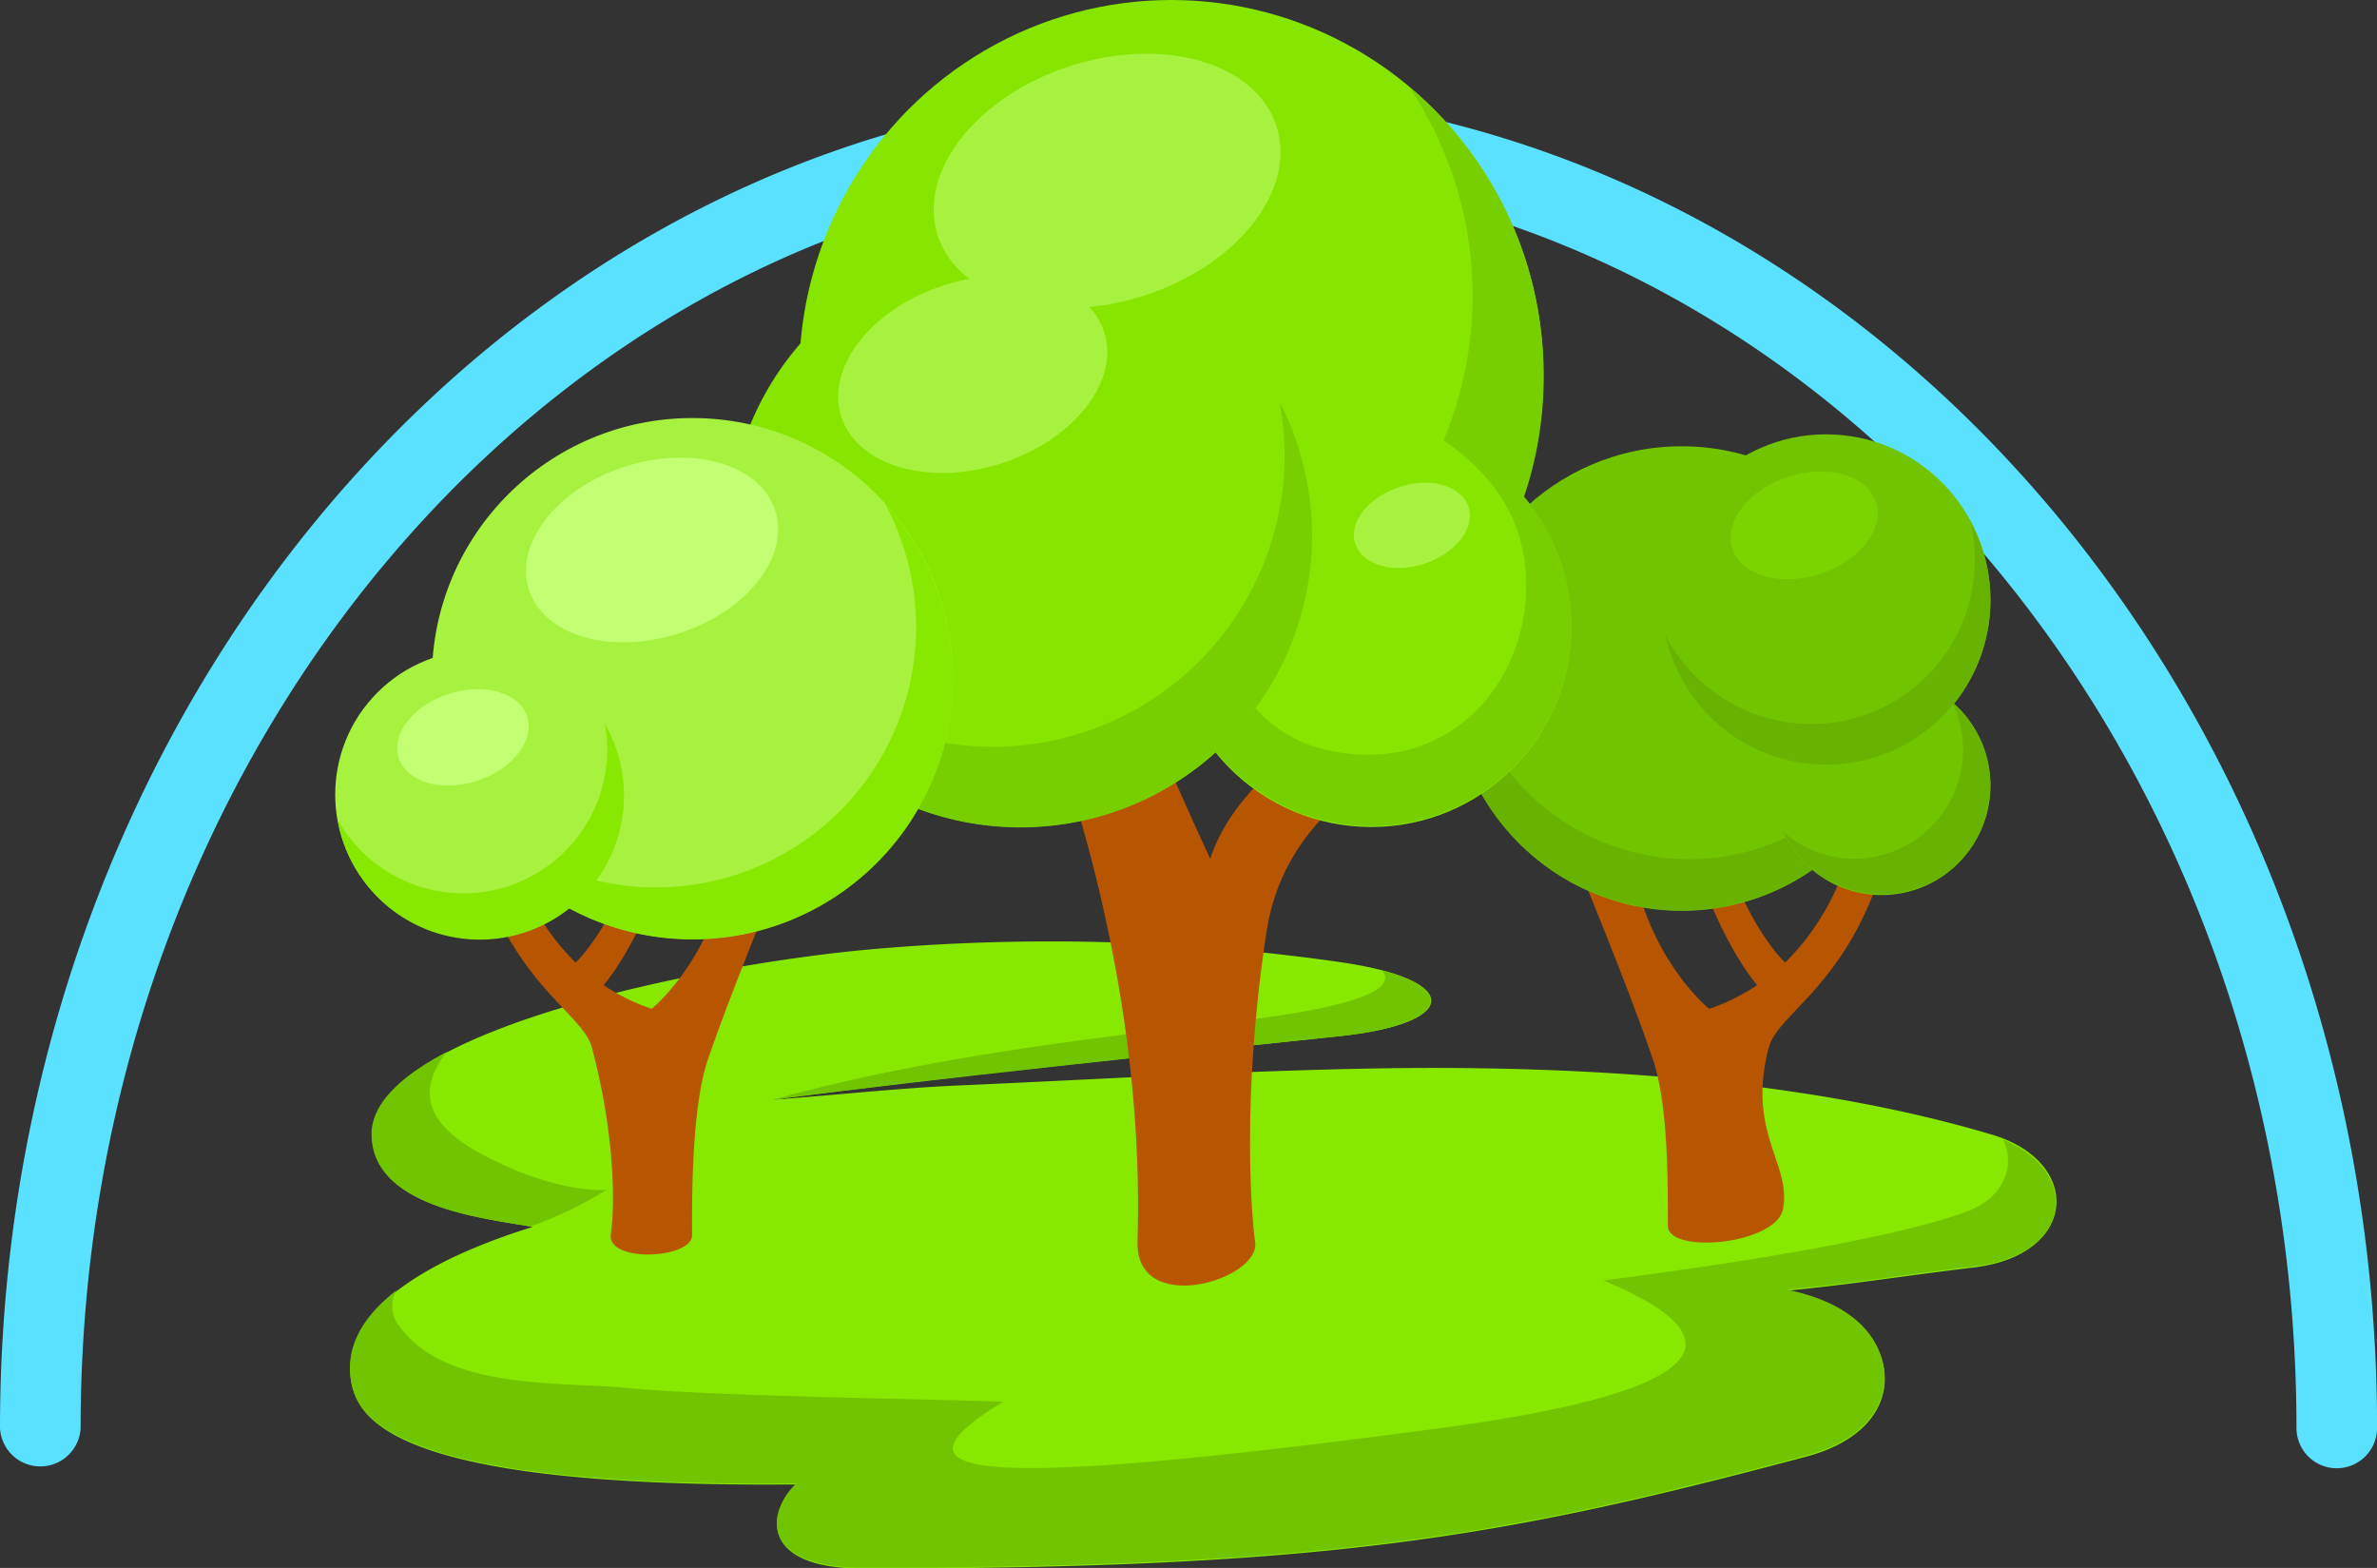 <svg id="Layer_1" data-name="Layer 1" xmlns="http://www.w3.org/2000/svg" viewBox="0 0 256.8 169.38"><rect x="0" y="0" width="256.8" height="169.38" fill="#333333" stroke="none"/><defs><style>.cls-1{fill:#59e1ff;}.cls-2{fill:#87e800;}.cls-3{fill:#71c400;}.cls-4{fill:#b85500;}.cls-5{fill:#68b202;}.cls-6{fill:#86e600;}.cls-7{fill:#77cf00;}.cls-8{fill:#a7f23f;}.cls-9{fill:#7ad400;}.cls-10{fill:#c4ff73;}</style></defs><path class="cls-1" d="M1096.22,606.43a4.35,4.35,0,0,1-4.35-4.35c0-74.87-53.7-135.78-119.7-135.78S852.48,527.21,852.48,602.08a4.36,4.36,0,0,1-8.71,0c0-79.67,57.6-144.49,128.4-144.49s128.41,64.82,128.41,144.49A4.36,4.36,0,0,1,1096.22,606.43Z" transform="translate(-843.77 -447.82)"/><path class="cls-2" d="M1059,570.4c-21.09-6.29-46.43-7.57-67.73-7.14-14.69.29-29.35,1.18-44,1.82-6,.26-12.91,1-20,1.54,20.26-2.69,40.43-4.68,61.19-6.86,13-1.37,13.44-6.07.13-8a220.27,220.27,0,0,0-51.16-1.35c-18,1.66-53.4,8.82-53.46,19.95,0,8,12.58,9.12,17.34,10-8.78,2.71-21.48,8.29-19.5,17.18,1,4.3,6.51,11,48,10.64-3.39,3.35-3.71,9.1,7.26,9.09,50.65,0,69.53-3.5,101.82-12.09,7.18-1.91,9.47-6.5,8.15-10.65s-5.57-6.36-10.2-7.28c6.76-.65,13.47-1.72,20.26-2.52C1068.3,583.34,1068.77,573.32,1059,570.4Z" transform="translate(-843.77 -447.82)"/><path class="cls-3" d="M909.32,576.34c-2.7.25-7.21-.91-10.49-2.38-4.58-2.06-12.15-5.72-6.78-12.51-4.92,2.58-8.12,5.54-8.14,8.86,0,8,12.32,9.1,17.18,10A43.42,43.42,0,0,0,909.32,576.34Z" transform="translate(-843.77 -447.82)"/><path class="cls-3" d="M971.13,558.86c-13.8,1.63-29.58,3.77-43.92,7.76,18.88-2.42,41.84-4.83,61.19-6.86,11.28-1.19,13.09-4.89,4.68-7.13C996.23,556.48,976.86,558.19,971.13,558.86Z" transform="translate(-843.77 -447.82)"/><path class="cls-3" d="M1060.18,570.94c1.31,2.7.23,6.24-4,7.79-8.9,3.25-28.81,6.09-39.19,7.41,24,10-7,14.55-18.68,16.1-48.06,6.36-60.14,5.51-46.15-3-9.28-.32-31.23-.59-40.47-1.47-7.82-.75-20.21.3-25.09-7.13a3.47,3.47,0,0,1,0-3.43c-3.51,2.73-5.73,6.12-4.82,10.22,1,4.3,6.51,11,48,10.64-3.39,3.35-3.71,9.1,7.26,9.09,50.65,0,69.53-3.5,101.82-12.09,7.18-1.91,9.47-6.5,8.15-10.65s-5.57-6.36-10.2-7.28c6.76-.65,13.47-1.72,20.26-2.52C1067.75,583.4,1068.59,574.34,1060.18,570.94Z" transform="translate(-843.77 -447.82)"/><path class="cls-4" d="M930.11,537.16,923,535.5c-.09,14.31-8.83,21.3-8.83,21.3a21.57,21.57,0,0,1-5.18-2.56c3.53-4.28,6-11.27,6-11.27l-3.18-1.11c-2.2,5.65-4.51,8.58-5.85,9.95a26.72,26.72,0,0,1-7-12.17l-3.41,2.22c3.9,12.39,11.19,15.49,12.15,19.07,2.47,9.22,2.54,17,2.06,20.18s8.78,2.7,8.78.16-.16-13.46,1.68-18.91C923.2,553.59,930.11,537.16,930.11,537.16Z" transform="translate(-843.77 -447.82)"/><path class="cls-4" d="M1012.52,537.16l7.07-1.66c.09,14.31,8.83,21.3,8.83,21.3a21.57,21.57,0,0,0,5.18-2.56c-3.53-4.28-6-11.27-6-11.27l3.17-1.11c2.2,5.65,4.51,8.58,5.85,9.95a26.61,26.61,0,0,0,7-12.17l3.41,2.22c-3.9,12.39-11.18,15.49-12.15,19.07-2.47,9.22,2.44,12.55,1.52,17.48-.72,3.86-12.38,4.93-12.44,1.85-.05-2.41.24-12.45-1.59-17.9C1019.43,553.59,1012.52,537.16,1012.52,537.16Z" transform="translate(-843.77 -447.82)"/><path class="cls-4" d="M991.92,524.06s-14,6-17.4,16.53c0,0-9-19.07-11.14-28L954,518.06s13.73,29.6,12.66,63.84c-.26,8.27,13.35,4.18,12.71.08-.31-2-1.59-15.33,1.27-33.76,2-12.57,13.36-17.48,13.36-17.48v-2Z" transform="translate(-843.77 -447.82)"/><ellipse class="cls-3" cx="181.68" cy="73.3" rx="24.92" ry="25.09"/><path class="cls-5" d="M1026.3,540.64a25,25,0,0,1-24.92-25.09c0-.3.08-.58.09-.88a24.86,24.86,0,1,0,48.81,7.33A24.88,24.88,0,0,1,1026.3,540.64Z" transform="translate(-843.77 -447.82)"/><ellipse class="cls-3" cx="197.28" cy="64.8" rx="17.76" ry="17.88"/><ellipse class="cls-3" cx="203.28" cy="84.85" rx="11.76" ry="11.84"/><path class="cls-5" d="M1054.71,523.75a11.78,11.78,0,0,1-10.63,16.84,11.62,11.62,0,0,1-7.66-2.92,11.75,11.75,0,1,0,18.29-13.92Z" transform="translate(-843.77 -447.82)"/><ellipse class="cls-6" cx="126.54" cy="40.47" rx="40.2" ry="40.47"/><path class="cls-7" d="M996,457.2a40.52,40.52,0,0,1-33.34,63.08A39.86,39.86,0,0,1,937,510.9a40.15,40.15,0,0,0,73.54-22.61A40.51,40.51,0,0,0,996,457.2Z" transform="translate(-843.77 -447.82)"/><circle class="cls-6" cx="148.15" cy="67.73" r="21.61"/><path class="cls-7" d="M999.79,495.42c6.06,4.25,8.6,9.1,8.84,14.82.47,11.27-8.5,21.77-21.85,18.51a14.27,14.27,0,0,1-8.3-5.59c-1.63-2.72-4.74,3-3.78,5.32a21.61,21.61,0,1,0,33.65-27.09C1006.78,499.57,1004.73,496.1,999.79,495.42Z" transform="translate(-843.77 -447.82)"/><circle class="cls-6" cx="110.25" cy="57.81" r="31.53"/><path class="cls-7" d="M982,491.21a31.94,31.94,0,0,1,.55,5.75A31.52,31.52,0,0,1,923,511.39a31.52,31.52,0,1,0,59-20.18Z" transform="translate(-843.77 -447.82)"/><ellipse class="cls-8" cx="963.38" cy="467.39" rx="19.23" ry="13.03" transform="translate(-940.69 -129.87) rotate(-17.86)"/><ellipse class="cls-8" cx="948.85" cy="488.29" rx="14.92" ry="10.11" transform="translate(-947.79 -133.32) rotate(-17.86)"/><path class="cls-8" d="M1002.43,502.6c.74,2.29-1.41,5-4.79,6.12s-6.72.12-7.46-2.18,1.41-5,4.79-6.12S1001.69,500.31,1002.43,502.6Z" transform="translate(-843.77 -447.82)"/><path class="cls-9" d="M1046.44,502.07c.93,2.91-1.78,6.38-6.07,7.76s-8.52.14-9.45-2.76,1.78-6.38,6.06-7.76S1045.5,499.17,1046.44,502.07Z" transform="translate(-843.77 -447.82)"/><circle class="cls-8" cx="74.8" cy="73.3" r="28.14"/><path class="cls-2" d="M939.38,502.23a28.12,28.12,0,0,1-45.6,32.21,28.13,28.13,0,1,0,45.6-32.21Z" transform="translate(-843.77 -447.82)"/><circle class="cls-8" cx="895.58" cy="533.66" r="15.6" transform="translate(-958.81 341.75) rotate(-45)"/><path class="cls-2" d="M909.11,526a15.41,15.41,0,0,1,.27,2.73,15.55,15.55,0,0,1-29.12,7.64A15.57,15.57,0,1,0,909.11,526Z" transform="translate(-843.77 -447.82)"/><path class="cls-10" d="M927.51,502.94c1.6,5-3,10.93-10.4,13.3s-14.6.25-16.2-4.73,3.05-10.93,10.4-13.29S925.9,498,927.51,502.94Z" transform="translate(-843.77 -447.82)"/><path class="cls-10" d="M900.72,525.23c.83,2.6-1.59,5.7-5.42,6.94s-7.61.13-8.45-2.47,1.59-5.7,5.42-6.93S899.88,522.64,900.72,525.23Z" transform="translate(-843.77 -447.82)"/><path class="cls-5" d="M1056.69,504.31a18.57,18.57,0,0,1,.43,3.83,17.69,17.69,0,0,1-33.41,8.31,17.75,17.75,0,1,0,33-12.14Z" transform="translate(-843.77 -447.82)"/></svg>